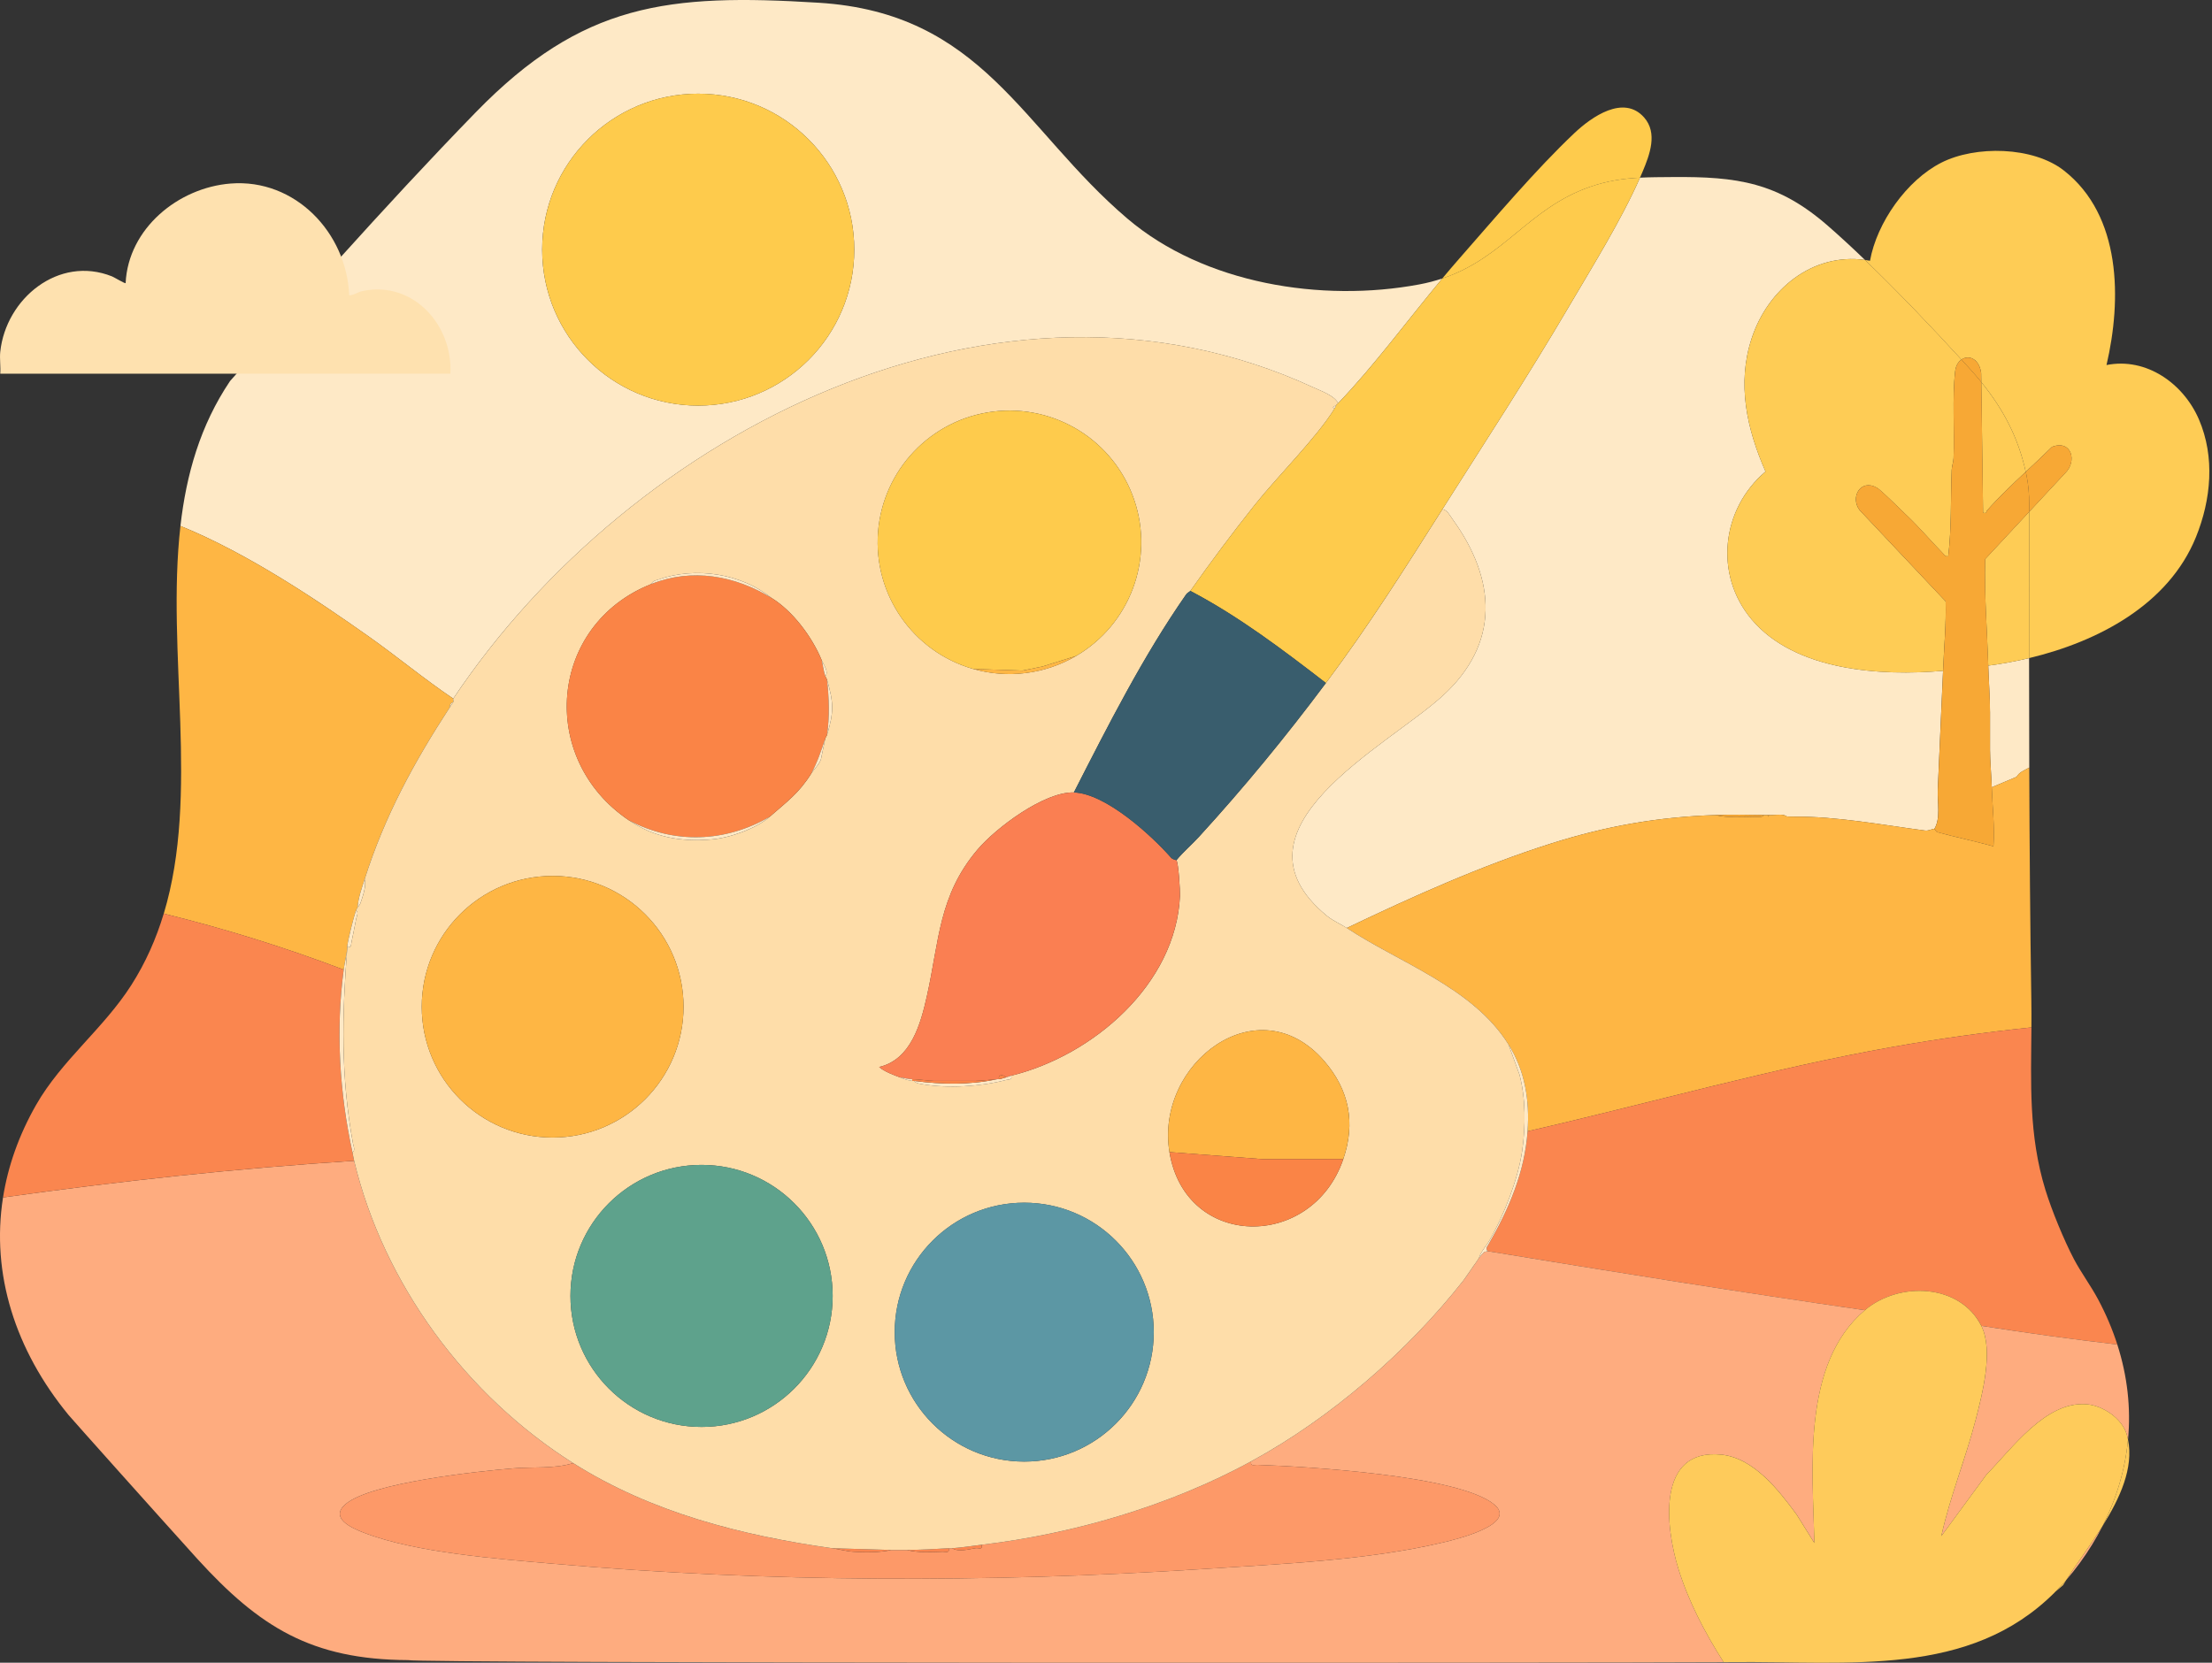 <svg width="133" height="100" viewBox="0 0 133 100" fill="none" xmlns="http://www.w3.org/2000/svg">
<rect x="0" y="0" width="133" height="100" fill="#333333" stroke="none"/>
<g clip-path="url(#clip0_395_1957)">
<path d="M124.045 95.335C124.106 95.235 124.169 95.132 124.235 95.028C124.028 95.267 123.817 95.494 123.603 95.712L124.045 95.335Z" fill="#FECB5B"/>
<path d="M127.951 86.582C127.783 88.353 127.274 90.097 126.425 91.766C127.469 90.092 128.295 88.293 127.951 86.582Z" fill="#FECB5B"/>
<path d="M98.607 10.686C98.66 10.565 98.713 10.443 98.765 10.322C99.19 9.309 99.686 8.004 98.853 7.062C97.624 5.672 95.694 7.03 94.666 8.002C92.355 10.183 89.843 13.16 87.717 15.58C87.384 15.96 87.052 16.35 86.722 16.748C90.463 15.496 91.905 12.519 95.608 11.236C96.665 10.87 97.616 10.738 98.607 10.686Z" fill="#FECB4C"/>
<path d="M117.934 21.625C118.359 21.328 119 21.555 119.121 22.434L119.128 22.98C120.449 24.605 121.353 26.322 121.8 28.376C122.33 27.882 122.861 27.39 123.376 26.879C124.532 26.417 124.939 27.729 124.144 28.483L122.008 30.78C122.004 33.712 122.001 36.646 122.002 39.58C126.177 38.583 130.398 36.346 132.037 32.297C132.946 30.052 133.189 27.494 132.215 25.227C131.29 23.074 129.061 21.476 126.657 21.954C127.574 18.026 127.561 12.963 124.092 10.253C122.235 8.802 118.772 8.743 116.727 9.782C114.636 10.844 112.848 13.395 112.437 15.683C112.336 15.664 112.234 15.647 112.134 15.633C114.117 17.541 116.209 19.739 117.932 21.625H117.934Z" fill="#FECC55"/>
<path d="M122.009 30.323C122.009 30.475 122.009 30.628 122.009 30.781L124.145 28.484C124.941 27.731 124.533 26.418 123.376 26.88C122.861 27.391 122.33 27.884 121.801 28.377C121.815 28.444 121.831 28.51 121.845 28.577C121.961 29.151 122.01 29.737 122.009 30.323Z" fill="#F7A835"/>
<path d="M119.127 22.98L119.12 22.434C119.001 21.555 118.358 21.33 117.933 21.625C118.119 21.828 118.301 22.028 118.478 22.223C118.705 22.474 118.921 22.726 119.127 22.98Z" fill="#F7A835"/>
<path d="M86.726 30.628C87.011 30.656 87.181 31.012 87.334 31.222C89.972 34.864 90.2 38.705 86.727 41.862C83.36 44.924 73.439 49.862 79.777 55.077C80.159 55.392 80.623 55.576 80.977 55.811C84.94 53.917 89.091 52.048 93.289 50.721C96.588 49.679 99.665 49.135 103.136 49.019C104.095 48.986 105.102 49 106.062 49.019C106.132 49.02 106.202 49.017 106.272 49.019C106.306 49.019 106.342 49.018 106.376 49.019C106.636 49.027 107.032 48.968 107.247 49.019C107.5 49.081 107.216 49.122 107.888 49.116C110.425 49.093 113.223 49.619 115.749 49.951C115.968 49.98 116.199 49.835 116.306 49.853C116.694 49.221 116.481 48.253 116.511 47.498C116.606 45.12 116.733 42.734 116.829 40.345C113.079 40.669 107.942 40.352 105.329 37.264C103.045 34.565 103.503 30.604 106.155 28.36C105.031 25.798 104.42 23.077 105.328 20.331C106.298 17.396 108.969 15.2 112.134 15.633C111.36 14.889 110.603 14.188 109.891 13.569C106.892 10.959 104.443 10.615 100.566 10.648C99.871 10.654 99.231 10.654 98.607 10.685C97.481 13.245 95.743 16.036 94.336 18.433C91.912 22.565 89.289 26.582 86.726 30.627V30.628Z" fill="#FEE9C6"/>
<path d="M85.335 17.106C79.467 18.203 72.404 17.076 67.787 13.148C61.44 7.745 59.088 0.776 49.213 0.164C40.166 -0.396 35.011 0.176 28.613 6.747C25.808 9.629 23.067 12.599 20.363 15.596C18.957 17.153 17.561 18.719 16.171 20.283C15.39 21.162 14.611 22.04 13.833 22.916C12.037 25.583 11.202 28.535 10.849 31.632C14.948 33.295 19.211 36.191 22.163 38.275C23.882 39.489 25.505 40.841 27.251 42.017C37.997 25.926 60.073 14.586 78.958 23.295C79.427 23.512 80.254 23.801 80.455 24.253C82.605 22.014 84.645 19.24 86.722 16.747C86.292 16.891 85.833 17.013 85.335 17.106ZM41.982 24.393C36.8 24.393 32.599 20.194 32.599 15.014C32.599 9.835 36.8 5.635 41.982 5.635C47.164 5.635 51.364 9.834 51.364 15.014C51.364 20.195 47.164 24.393 41.982 24.393Z" fill="#FEE9C6"/>
<path d="M119.653 42.801V45.1C119.653 45.745 119.734 46.636 119.757 47.347L121.252 46.72C121.404 46.446 121.686 46.344 121.951 46.197C121.972 46.186 121.993 46.175 122.013 46.164C122.006 43.969 122.002 41.775 122.001 39.581C121.174 39.778 120.349 39.928 119.547 40.032C119.575 40.933 119.651 41.93 119.651 42.801H119.653Z" fill="#FEE9C6"/>
<path d="M122.014 46.174C122.014 46.174 122.014 46.167 122.014 46.163C121.993 46.174 121.972 46.185 121.952 46.196L122.015 46.173L122.014 46.174Z" fill="#F7A835"/>
<path d="M106.377 49.018C106.343 49.017 106.307 49.018 106.272 49.018L106.325 49.12L106.377 49.018Z" fill="#F7A835"/>
<path d="M121.251 46.72L119.757 47.346C119.795 48.525 119.941 49.709 119.86 50.898C118.748 50.592 117.609 50.354 116.497 50.052C116.401 50.026 116.341 49.86 116.306 49.853C116.199 49.835 115.968 49.98 115.749 49.951C113.223 49.619 110.425 49.093 107.887 49.116C107.216 49.122 107.499 49.079 107.247 49.019C107.032 48.967 106.635 49.026 106.376 49.019L106.324 49.121L106.272 49.019C106.201 49.017 106.132 49.02 106.062 49.019C105.954 49.191 105.666 49.123 105.489 49.126C104.734 49.134 103.854 49.204 103.136 49.019C99.664 49.135 96.588 49.679 93.289 50.722C89.091 52.048 84.94 53.917 80.977 55.811C84.139 57.908 88.558 59.383 90.698 62.812C91.696 64.412 91.977 66.159 91.847 68.036C99.193 66.354 106.45 64.263 113.883 62.949C116.583 62.472 119.35 62.081 122.142 61.791C122.146 61.257 122.146 60.72 122.137 60.174C122.065 55.513 122.03 50.844 122.013 46.174L121.95 46.197C121.684 46.343 121.403 46.446 121.25 46.72H121.251Z" fill="#FEB644"/>
<path d="M91.848 68.036C91.679 70.505 90.712 72.735 89.501 74.838C89.42 74.98 89.307 75.079 89.445 75.246C96.994 76.493 104.553 77.701 112.127 78.799C114.182 77.059 117.839 77.184 119.131 79.739C121.847 80.167 124.574 80.542 127.307 80.862C127.014 79.95 126.631 79.045 126.155 78.152C125.707 77.313 125.114 76.519 124.693 75.715C124.096 74.577 123.366 72.8 122.987 71.572C121.965 68.255 122.12 65.124 122.143 61.79C119.35 62.08 116.584 62.47 113.884 62.948C106.452 64.262 99.194 66.353 91.848 68.035V68.036Z" fill="#FA864F"/>
<path d="M125.058 93.992C125.584 93.27 126.039 92.525 126.425 91.767C125.692 92.94 124.854 94.052 124.234 95.028C124.516 94.704 124.79 94.359 125.058 93.992Z" fill="#FEAC7F"/>
<path d="M123.552 95.762C123.569 95.745 123.585 95.727 123.602 95.71L123.521 95.778C123.532 95.773 123.541 95.767 123.552 95.762Z" fill="#FEAC7F"/>
<path d="M118.786 85.404C118.183 87.75 117.241 90.019 116.727 92.381L119.446 88.676C120.982 87.116 122.985 84.273 125.439 84.453C126.435 84.526 127.604 85.307 127.883 86.297C127.909 86.392 127.932 86.487 127.951 86.583C128.129 84.688 127.916 82.762 127.306 80.862C124.573 80.541 121.846 80.167 119.13 79.74C119.878 81.22 119.188 83.849 118.787 85.405L118.786 85.404Z" fill="#FEAC7F"/>
<path d="M103.49 87.484C105.448 87.675 106.956 89.628 108.031 91.096L109.095 92.8C108.991 88.34 108.321 82.021 112.127 78.799C104.553 77.7 96.994 76.492 89.445 75.246L89.237 75.297C89.121 75.408 89.02 75.537 88.921 75.664C88.872 75.727 88.808 75.853 88.712 75.978L88.428 76.384C88.284 76.6 88.14 76.82 87.98 77.023C84.603 81.309 80.016 85.281 75.228 87.89C75.17 88.206 75.388 88.092 75.589 88.099C78.536 88.196 87.71 88.729 89.836 90.477C91.306 91.687 87.494 92.594 86.747 92.77C82.234 93.842 76.896 94.069 72.25 94.37C59.468 95.197 46.133 95.176 33.367 94.055C29.971 93.757 24.99 93.389 21.866 92.176C21.144 91.895 19.796 91.304 20.78 90.46C22.285 89.17 28.729 88.483 30.858 88.309C32.046 88.212 33.328 88.346 34.464 87.995C28.027 83.928 23.073 77.242 21.293 69.813C14.225 70.268 7.188 71.033 0.182 72.017C-0.542 76.615 0.916 81.198 4.121 85.099C4.325 85.347 9.411 91.039 11.861 93.749C15.603 97.856 18.722 99.811 24.534 99.842C25.041 100.043 95.81 100.013 103.637 99.967C102.509 98.195 101.529 96.329 100.914 94.344C100.15 91.878 99.574 87.102 103.49 87.485V87.484Z" fill="#FEAC7F"/>
<path d="M9.846 54.948C13.512 55.849 17.124 56.974 20.666 58.318C20.721 57.904 20.828 57.482 20.875 57.064C20.878 57.03 20.875 56.994 20.875 56.96C20.882 56.661 21.278 55.108 21.398 54.765C21.432 54.669 21.493 54.585 21.503 54.556C21.544 53.981 21.748 53.425 21.921 52.885C23.128 49.081 24.887 45.851 27.043 42.54C27.044 42.388 27.103 42.273 27.252 42.227C27.276 42.19 27.228 42.054 27.252 42.017C25.506 40.841 23.882 39.489 22.164 38.275C19.213 36.191 14.949 33.296 10.85 31.632C9.982 39.245 12.021 47.725 9.847 54.948H9.846Z" fill="#FEB644"/>
<path d="M21.188 69.289C20.41 65.729 20.182 61.943 20.665 58.317C17.124 56.973 13.511 55.848 9.845 54.947C9.394 56.443 8.765 57.885 7.89 59.254C6.221 61.865 3.698 63.776 2.171 66.451C1.128 68.279 0.476 70.149 0.182 72.016C7.187 71.031 14.224 70.266 21.293 69.812C21.251 69.638 21.226 69.464 21.188 69.289Z" fill="#FA864F"/>
<path d="M125.439 84.453C122.985 84.273 120.982 87.116 119.446 88.676L116.726 92.382C117.242 90.019 118.182 87.749 118.786 85.404C119.186 83.848 119.877 81.219 119.129 79.739C117.838 77.184 114.181 77.058 112.125 78.799C108.318 82.022 108.99 88.34 109.093 92.8L108.029 91.096C106.954 89.63 105.447 87.677 103.489 87.484C99.573 87.101 100.148 91.877 100.913 94.344C101.528 96.327 102.508 98.194 103.636 99.967C103.829 99.966 103.985 99.965 104.099 99.963C111.237 99.891 118.408 100.906 123.551 95.763C123.541 95.768 123.531 95.775 123.521 95.78L123.601 95.712C123.816 95.495 124.027 95.267 124.234 95.028C124.853 94.052 125.692 92.94 126.424 91.766C127.274 90.098 127.783 88.354 127.95 86.582C127.932 86.487 127.909 86.391 127.882 86.296C127.604 85.306 126.435 84.525 125.439 84.452V84.453Z" fill="#FECB5B"/>
<path d="M41.982 24.394C47.163 24.394 51.364 20.195 51.364 15.014C51.364 9.834 47.163 5.634 41.982 5.634C36.8 5.634 32.6 9.834 32.6 15.014C32.6 20.195 36.8 24.394 41.982 24.394Z" fill="#FECB4C"/>
<path d="M105.49 49.125C105.667 49.123 105.954 49.192 106.063 49.018C105.103 48.999 104.096 48.986 103.137 49.018C103.855 49.202 104.735 49.132 105.49 49.125Z" fill="#F7A835"/>
<path d="M58.662 93.11C58.23 93.176 57.649 93.356 57.25 93.115C57.181 93.12 57.11 93.11 57.041 93.115C57.1 93.43 56.881 93.317 56.68 93.324C56.006 93.347 55.171 93.395 54.533 93.219C54.22 93.222 53.906 93.217 53.593 93.219C52.933 93.375 52.029 93.37 51.341 93.328C50.909 93.302 50.433 93.17 50.039 93.115C44.571 92.344 39.168 90.966 34.465 87.995C33.33 88.346 32.046 88.212 30.859 88.31C28.731 88.483 22.287 89.17 20.781 90.46C19.796 91.303 21.145 91.895 21.867 92.176C24.991 93.39 29.971 93.757 33.367 94.055C46.134 95.176 59.469 95.198 72.251 94.37C76.897 94.069 82.235 93.841 86.748 92.77C87.495 92.594 91.307 91.686 89.837 90.477C87.711 88.729 78.537 88.197 75.59 88.099C75.389 88.093 75.171 88.206 75.229 87.89C70.347 90.55 64.549 92.256 59.027 92.905C59.086 93.243 58.857 93.081 58.662 93.11Z" fill="#FD9968"/>
<path d="M21.189 69.289C21.386 69.191 21.255 68.936 21.227 68.783C20.482 64.726 20.565 61.104 20.875 57.065C20.828 57.482 20.721 57.904 20.666 58.319C20.183 61.944 20.411 65.729 21.189 69.29V69.289Z" fill="#FEE9C6"/>
<path d="M53.592 93.218L50.038 93.114C50.432 93.169 50.908 93.301 51.34 93.327C52.028 93.369 52.931 93.374 53.592 93.218Z" fill="#FA864F"/>
<path d="M56.681 93.323C56.881 93.317 57.1 93.43 57.041 93.114C56.206 93.167 55.371 93.209 54.533 93.218C55.172 93.394 56.007 93.345 56.681 93.323Z" fill="#FA864F"/>
<path d="M58.662 93.11C58.857 93.08 59.086 93.243 59.027 92.905C58.433 92.975 57.848 93.072 57.25 93.115C57.648 93.356 58.23 93.177 58.662 93.11Z" fill="#FA864F"/>
<path d="M21.659 54.352C21.791 53.972 22.052 53.257 21.92 52.885C21.749 53.427 21.544 53.982 21.502 54.556C21.509 54.531 21.621 54.459 21.659 54.352Z" fill="#FEE9C6"/>
<path d="M21.137 56.651C21.238 56.19 21.324 55.715 21.416 55.252C21.444 55.11 21.584 54.851 21.398 54.765C21.278 55.108 20.882 56.66 20.875 56.959C21.137 57.018 21.098 56.827 21.137 56.651Z" fill="#FEE9C6"/>
<path d="M27.043 42.539C27.11 42.436 27.183 42.33 27.252 42.226C27.103 42.271 27.045 42.387 27.043 42.539Z" fill="#FEE9C6"/>
<path d="M21.226 68.783C21.255 68.936 21.385 69.191 21.189 69.289C21.226 69.463 21.252 69.638 21.293 69.812C23.074 77.242 28.026 83.927 34.464 87.994C39.167 90.965 44.57 92.343 50.038 93.114L53.592 93.218C53.905 93.216 54.219 93.221 54.532 93.218C55.371 93.209 56.206 93.168 57.04 93.114C57.109 93.109 57.181 93.119 57.25 93.114C57.848 93.071 58.432 92.975 59.027 92.904C64.547 92.254 70.346 90.549 75.228 87.889C80.016 85.281 84.603 81.308 87.98 77.022L88.428 76.383C88.52 76.245 88.613 76.107 88.712 75.977C88.808 75.853 88.872 75.726 88.922 75.663C89.043 75.26 89.36 74.947 89.567 74.585C90.408 73.115 91.268 70.963 91.521 69.223C91.734 67.757 91.741 66.043 91.356 64.611L90.699 62.812C88.559 59.383 84.142 57.908 80.978 55.811C80.624 55.577 80.16 55.392 79.778 55.077C73.44 49.862 83.361 44.924 86.728 41.863C90.2 38.705 89.972 34.864 87.335 31.222C87.182 31.012 87.012 30.657 86.727 30.628C84.391 34.316 82.34 37.574 79.724 41.077C77.32 44.298 74.799 47.365 72.094 50.325C71.654 50.807 71.149 51.231 70.735 51.735C70.86 51.901 70.962 53.571 70.948 53.882C70.708 59.211 65.699 63.494 60.805 64.692C60.863 64.964 60.669 64.906 60.494 64.951C58.968 65.347 56.986 65.475 55.436 65.201C55.259 65.169 55.077 65.156 54.952 65.005C54.917 65.001 54.882 65.01 54.847 65.005C54.464 64.95 54.438 64.916 54.115 64.796C53.724 64.65 53.155 64.442 52.861 64.171C54.775 63.723 55.36 61.575 55.736 59.886C56.472 56.587 56.438 53.861 58.765 51.107C59.88 49.788 62.791 47.606 64.568 47.659C66.621 43.636 68.731 39.46 71.319 35.75C71.397 35.637 71.542 35.58 71.572 35.538C72.808 33.785 74.097 32.059 75.442 30.369C76.803 28.656 79.187 26.299 80.247 24.567L80.144 24.515C80.186 24.429 80.298 24.407 80.351 24.358C80.388 24.325 80.421 24.289 80.456 24.253C80.255 23.802 79.428 23.511 78.959 23.294C60.075 14.586 37.998 25.925 27.253 42.017C27.229 42.053 27.277 42.188 27.253 42.226C27.184 42.33 27.112 42.436 27.044 42.539C24.888 45.85 23.129 49.08 21.922 52.884C22.054 53.256 21.793 53.972 21.66 54.351C21.623 54.459 21.512 54.531 21.504 54.555C21.494 54.584 21.433 54.668 21.399 54.764C21.585 54.85 21.445 55.11 21.417 55.251C21.324 55.714 21.239 56.189 21.137 56.65C21.099 56.826 21.137 57.017 20.876 56.959C20.876 56.993 20.879 57.029 20.876 57.063C20.565 61.104 20.483 64.725 21.227 68.782L21.226 68.783ZM79.616 63.806C81.131 65.555 81.511 67.533 80.769 69.708C78.888 75.22 71.27 75.137 70.315 69.289C69.443 63.944 75.648 59.226 79.615 63.806H79.616ZM61.584 72.333C65.885 72.333 69.372 75.818 69.372 80.118C69.372 84.418 65.886 87.903 61.584 87.903C57.282 87.903 53.796 84.418 53.796 80.118C53.796 75.818 57.283 72.333 61.584 72.333ZM52.793 32.005C53.084 28.254 55.972 25.225 59.705 24.755C63.439 24.286 66.988 26.506 68.198 30.068C69.409 33.63 67.946 37.551 64.7 39.452C62.829 40.547 60.591 40.828 58.508 40.23C54.891 39.191 52.503 35.755 52.794 32.004L52.793 32.005ZM42.183 85.819C37.829 85.819 34.3 82.291 34.3 77.939C34.3 73.587 37.829 70.059 42.183 70.059C46.537 70.059 50.066 73.587 50.066 77.939C50.066 82.291 46.537 85.819 42.183 85.819ZM39.167 35.121C39.243 34.929 39.416 34.914 39.582 34.856C41.85 34.056 44.586 34.507 46.38 35.956C47.67 36.745 48.839 38.318 49.411 39.718C49.512 39.963 49.863 40.428 49.62 40.658C49.654 40.751 49.72 40.85 49.725 40.867C50.121 42.247 50.153 42.802 49.725 44.211C49.716 44.242 49.653 44.324 49.62 44.42L49.359 45.674C49.255 45.984 48.935 46.269 48.785 46.511C48.035 47.711 47.323 48.209 46.277 49.124C45.497 49.805 43.94 50.389 42.779 50.486C40.927 50.64 39.335 50.359 37.811 49.333C32.32 45.636 32.986 37.569 39.169 35.122L39.167 35.121ZM33.229 52.68C37.574 52.68 41.098 56.202 41.098 60.546C41.098 64.891 37.575 68.413 33.229 68.413C28.882 68.413 25.359 64.891 25.359 60.546C25.359 56.202 28.882 52.68 33.229 52.68Z" fill="#FEDDA9"/>
<path d="M91.521 69.223C91.268 70.963 90.409 73.115 89.567 74.585C89.36 74.948 89.043 75.259 88.922 75.663C89.02 75.537 89.122 75.408 89.238 75.296L89.445 75.245C89.307 75.077 89.42 74.979 89.501 74.837C90.714 72.732 91.679 70.502 91.848 68.035C91.978 66.157 91.697 64.411 90.699 62.81L91.356 64.61C91.742 66.043 91.734 67.756 91.521 69.222V69.223Z" fill="#FEE9C6"/>
<path d="M88.428 76.383L87.981 77.022C88.141 76.818 88.284 76.599 88.428 76.383Z" fill="#FEE9C6"/>
<path d="M88.712 75.977C88.613 76.107 88.521 76.245 88.428 76.383L88.712 75.977Z" fill="#FEE9C6"/>
<path d="M58.508 40.231L61.471 40.331L62.685 40.083L64.699 39.452C67.947 37.55 69.409 33.629 68.198 30.068C66.988 26.506 63.439 24.286 59.705 24.755C55.971 25.225 53.083 28.254 52.792 32.005C52.502 35.755 54.89 39.193 58.506 40.231H58.508Z" fill="#FECB4C"/>
<path d="M37.809 49.332C40.529 50.782 43.629 50.665 46.276 49.123C47.323 48.208 48.034 47.71 48.784 46.51C49.148 45.845 49.379 45.136 49.62 44.42C49.652 44.324 49.715 44.243 49.724 44.211C49.89 43.097 49.85 41.98 49.724 40.867C49.72 40.85 49.653 40.751 49.62 40.658C49.531 40.408 49.474 39.992 49.41 39.718C48.838 38.317 47.669 36.745 46.379 35.956C44.184 34.613 41.617 34.151 39.166 35.121C32.983 37.568 32.317 45.633 37.808 49.332H37.809Z" fill="#FA8446"/>
<path d="M42.191 85.819C46.545 85.814 50.071 82.281 50.065 77.929C50.06 73.577 46.526 70.053 42.172 70.059C37.819 70.064 34.293 73.596 34.299 77.948C34.304 82.3 37.838 85.824 42.191 85.819Z" fill="#5EA28C"/>
<path d="M33.228 68.413C37.574 68.413 41.098 64.891 41.098 60.546C41.098 56.202 37.574 52.68 33.228 52.68C28.882 52.68 25.358 56.202 25.358 60.546C25.358 64.891 28.882 68.413 33.228 68.413Z" fill="#FEB644"/>
<path d="M69.371 80.126C69.376 75.826 65.893 72.337 61.592 72.331C57.291 72.326 53.8 75.807 53.795 80.107C53.789 84.406 57.272 87.896 61.573 87.901C65.874 87.906 69.365 84.425 69.371 80.126Z" fill="#5C97A4"/>
<path d="M80.35 24.358C80.312 24.425 80.286 24.501 80.245 24.567C79.186 26.299 76.802 28.656 75.44 30.369C74.096 32.059 72.807 33.786 71.57 35.538C74.495 37.072 77.118 39.069 79.723 41.076C82.338 37.573 84.39 34.314 86.727 30.627C89.29 26.582 91.913 22.565 94.337 18.433C95.744 16.036 97.482 13.245 98.608 10.685C97.617 10.735 96.668 10.867 95.609 11.234C91.906 12.518 90.463 15.494 86.723 16.746C84.646 19.24 82.606 22.014 80.456 24.253C80.421 24.288 80.388 24.324 80.351 24.358H80.35Z" fill="#FECB4C"/>
<path d="M64.567 47.66C62.791 47.607 59.879 49.788 58.764 51.108C56.437 53.861 56.471 56.588 55.735 59.887C55.358 61.575 54.773 63.724 52.859 64.171C53.153 64.444 53.722 64.651 54.114 64.797C54.365 64.828 54.585 64.897 54.846 64.901C55.296 64.909 55.797 65.006 56.152 65.006H58.66C58.84 65.006 59.788 64.922 59.967 64.901C60.001 64.897 60.037 64.902 60.071 64.901C59.983 64.622 60.31 64.597 60.489 64.797C60.572 64.781 60.691 64.719 60.803 64.692C65.697 63.495 70.705 59.21 70.947 53.881C70.96 53.571 70.859 51.9 70.733 51.735C70.723 51.721 70.519 51.703 70.416 51.587C69.212 50.219 66.47 47.718 64.567 47.66Z" fill="#FA7F52"/>
<path d="M71.317 35.751C68.729 39.461 66.621 43.636 64.566 47.66C66.47 47.718 69.213 50.22 70.416 51.587C70.519 51.704 70.723 51.722 70.733 51.735C71.148 51.23 71.653 50.806 72.092 50.325C74.798 47.365 77.319 44.299 79.722 41.077C77.118 39.07 74.493 37.074 71.569 35.539C71.54 35.581 71.394 35.639 71.316 35.751H71.317Z" fill="#395D6D"/>
<path d="M75.904 69.712L80.768 69.707C81.51 67.533 81.131 65.556 79.616 63.806C75.647 59.226 69.444 63.943 70.316 69.289L75.904 69.712Z" fill="#FEB644"/>
<path d="M70.316 69.289C71.27 75.137 78.888 75.219 80.769 69.707L75.905 69.712L70.317 69.289H70.316Z" fill="#FA8446"/>
<path d="M37.809 49.332C39.334 50.359 40.925 50.639 42.777 50.484C43.939 50.387 45.496 49.803 46.275 49.123C43.628 50.665 40.528 50.781 37.808 49.332H37.809Z" fill="#FEE9C6"/>
<path d="M60.072 64.901C60.038 64.903 60.002 64.897 59.968 64.901C58.321 65.258 56.616 65.223 54.95 65.006C55.076 65.157 55.257 65.17 55.434 65.202C56.984 65.475 58.968 65.348 60.493 64.952C60.667 64.906 60.862 64.965 60.803 64.693C60.691 64.721 60.572 64.781 60.489 64.798C60.356 64.824 60.199 64.897 60.071 64.903L60.072 64.901Z" fill="#FEE9C6"/>
<path d="M61.47 40.332L58.507 40.232C60.59 40.83 62.829 40.549 64.699 39.454L62.684 40.084L61.47 40.333V40.332Z" fill="#FEB644"/>
<path d="M46.379 35.957C44.585 34.508 41.849 34.057 39.58 34.857C39.416 34.914 39.241 34.931 39.166 35.121C41.617 34.152 44.182 34.614 46.379 35.957Z" fill="#FEE9C6"/>
<path d="M59.968 64.901C59.789 64.922 58.841 65.006 58.661 65.006H56.153C55.798 65.006 55.297 64.909 54.847 64.901V65.006C54.881 65.011 54.917 65.002 54.951 65.006C56.617 65.222 58.321 65.258 59.969 64.901H59.968Z" fill="#FA8446"/>
<path d="M49.724 44.212C50.151 42.804 50.12 42.248 49.724 40.868C49.849 41.98 49.89 43.098 49.724 44.212Z" fill="#FEE9C6"/>
<path d="M49.357 45.674L49.619 44.42C49.377 45.135 49.146 45.844 48.783 46.51C48.934 46.268 49.254 45.984 49.357 45.673V45.674Z" fill="#FEE9C6"/>
<path d="M54.114 64.797C54.436 64.917 54.464 64.951 54.846 65.006V64.901C54.586 64.897 54.367 64.829 54.114 64.797Z" fill="#FEE9C6"/>
<path d="M49.411 39.718C49.475 39.992 49.531 40.409 49.62 40.659C49.863 40.427 49.511 39.963 49.411 39.718Z" fill="#FEE9C6"/>
<path d="M80.143 24.515L80.245 24.567C80.286 24.501 80.312 24.426 80.35 24.358C80.296 24.407 80.184 24.429 80.143 24.515Z" fill="#FEE9C6"/>
<path d="M60.072 64.901C60.2 64.896 60.356 64.823 60.491 64.797C60.311 64.597 59.984 64.622 60.072 64.901Z" fill="#FA8446"/>
<path d="M119.473 30.704C120.201 29.878 120.998 29.125 121.8 28.377C121.352 26.323 120.449 24.607 119.128 22.981L119.235 30.836C119.479 30.904 119.411 30.774 119.473 30.704Z" fill="#FECC55"/>
<path d="M122.008 30.78L119.36 33.627C119.303 35.765 119.479 37.897 119.547 40.032C120.349 39.928 121.174 39.778 122.001 39.58C122 36.647 122.003 33.713 122.007 30.78H122.008Z" fill="#FECC55"/>
<path d="M105.328 20.332C104.421 23.078 105.031 25.799 106.155 28.362C103.503 30.605 103.044 34.567 105.329 37.266C107.941 40.353 113.078 40.67 116.829 40.346C116.884 38.954 117.023 37.548 116.984 36.169L111.811 30.681C111.225 29.898 111.874 28.775 112.849 29.331C113.123 29.488 114.241 30.618 114.585 30.939C115.38 31.683 116.076 32.515 116.832 33.291C116.931 33.394 116.969 33.489 117.143 33.449C117.345 31.737 117.282 29.991 117.348 28.273C117.357 28.026 117.451 27.797 117.461 27.55C117.524 25.918 117.373 23.903 117.559 22.318C117.598 21.992 117.744 21.757 117.933 21.625C116.21 19.739 114.118 17.541 112.135 15.634C108.971 15.201 106.298 17.396 105.329 20.331L105.328 20.332Z" fill="#FECC55"/>
<path d="M116.498 50.053C117.61 50.355 118.75 50.592 119.862 50.899C119.941 49.709 119.796 48.526 119.758 47.347C119.735 46.636 119.654 45.745 119.654 45.1V42.801C119.654 41.93 119.578 40.933 119.549 40.032C119.481 37.898 119.305 35.766 119.362 33.627L122.01 30.78C122.01 30.627 122.01 30.475 122.01 30.322C122.01 29.736 121.962 29.151 121.846 28.576C121.832 28.508 121.817 28.444 121.802 28.377C121 29.125 120.203 29.877 119.475 30.703C119.412 30.774 119.481 30.904 119.236 30.835L119.13 22.98C118.922 22.726 118.707 22.474 118.48 22.223C118.303 22.028 118.121 21.828 117.935 21.625C117.746 21.757 117.599 21.991 117.561 22.319C117.374 23.902 117.526 25.919 117.462 27.55C117.453 27.797 117.359 28.026 117.349 28.273C117.283 29.991 117.347 31.737 117.144 33.449C116.97 33.489 116.933 33.393 116.834 33.291C116.077 32.515 115.382 31.683 114.587 30.939C114.243 30.617 113.126 29.488 112.851 29.331C111.877 28.775 111.227 29.898 111.813 30.681L116.985 36.169C117.025 37.548 116.886 38.954 116.831 40.346C116.734 42.735 116.608 45.123 116.513 47.499C116.482 48.255 116.696 49.221 116.308 49.855C116.342 49.861 116.403 50.027 116.498 50.054V50.053Z" fill="#F7A835"/>
<path d="M0.015 21.159C0.355 17.958 3.527 15.341 6.734 16.622C6.867 16.675 7.518 17.071 7.553 17.028C7.71 13.746 10.713 11.286 13.867 11.038C17.747 10.733 20.845 14.001 20.995 17.755C21.288 17.762 21.507 17.564 21.789 17.505C24.835 16.86 27.235 19.552 27.08 22.475H0.015C0.047 22.052 -0.029 21.575 0.015 21.158V21.159Z" fill="#FEE1AF"/>
</g>
<defs>
<clipPath id="clip0_395_1957">
<rect width="132.84" height="100" fill="white"/>
</clipPath>
</defs>
</svg>

